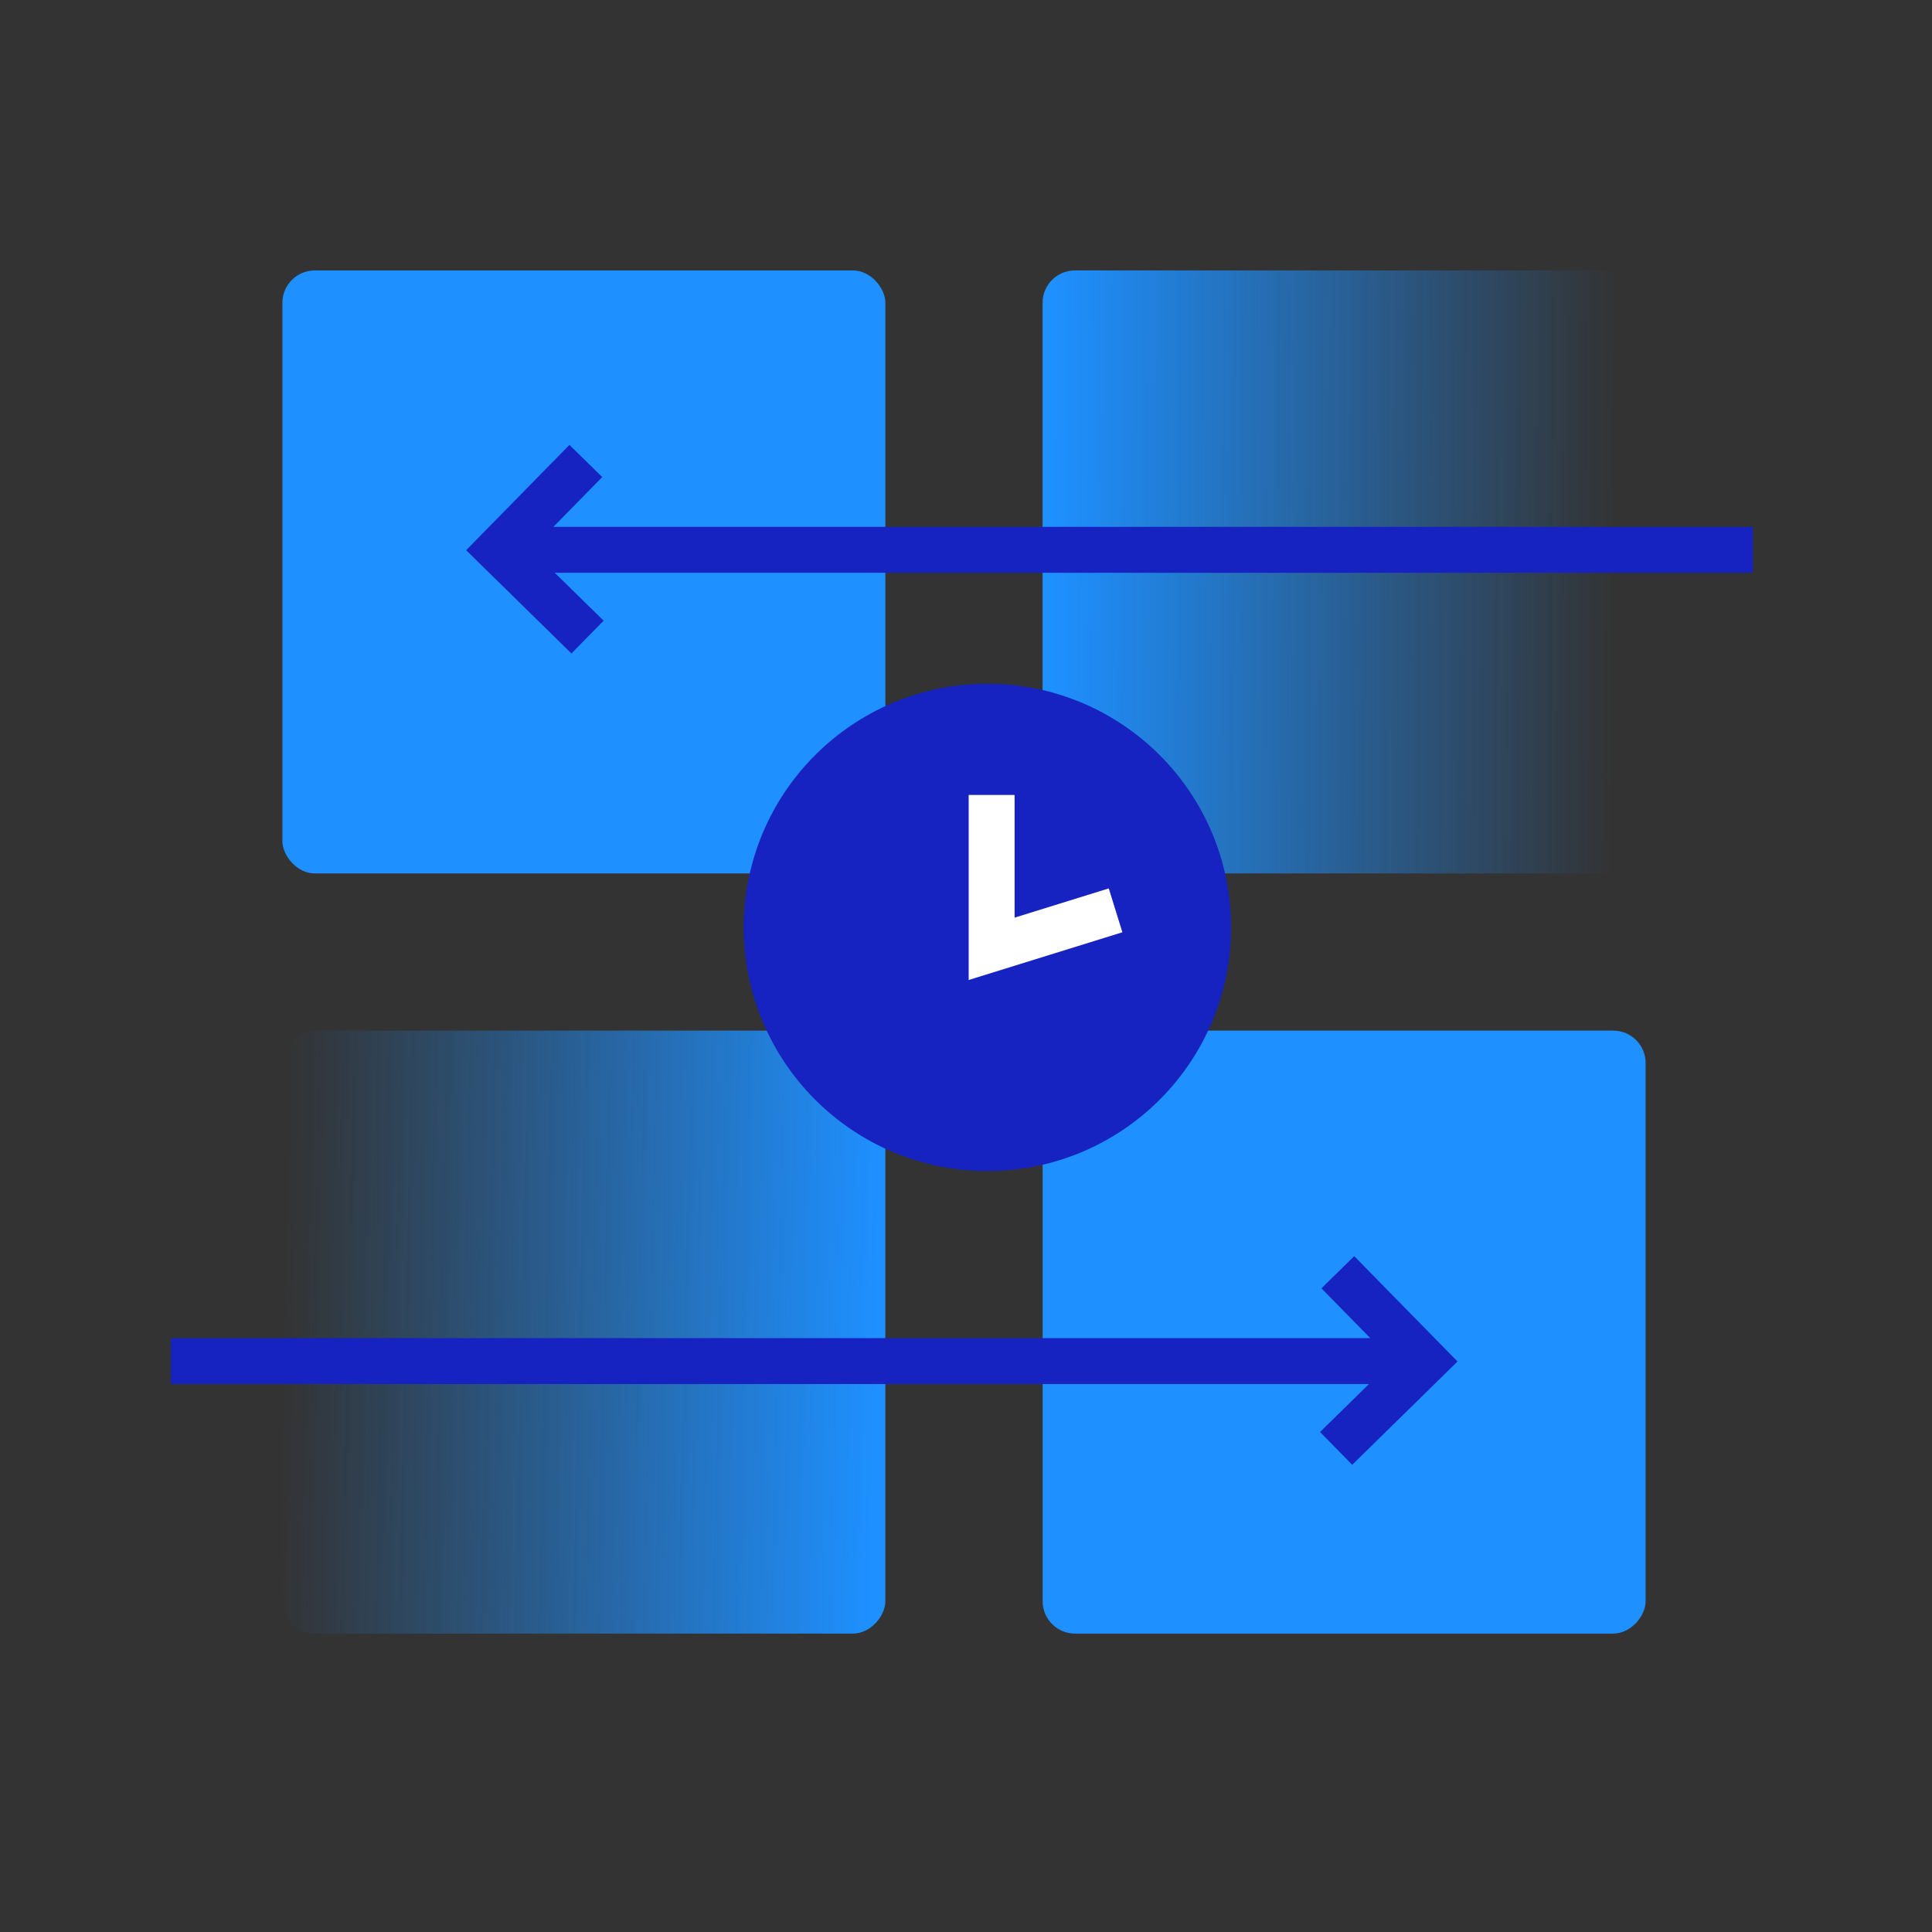 <svg width="48" height="48" viewBox="0 0 48 48" fill="none" xmlns="http://www.w3.org/2000/svg">
<rect x="0" y="0" width="48" height="48" fill="#333333" stroke="none"/>
<g clip-path="url(#clip0_176_55300)">
<rect x="7.016" y="6.719" width="14.981" height="14.981" rx="0.804" fill="#1E90FF"/>
<rect x="25.902" y="6.719" width="14.982" height="14.981" rx="0.804" fill="url(#paint0_linear_176_55300)"/>
<rect width="14.981" height="14.981" rx="0.804" transform="matrix(-1 0 0 1 40.885 25.605)" fill="#1E90FF"/>
<rect width="14.982" height="14.981" rx="0.804" transform="matrix(-1 0 0 1 21.996 25.605)" fill="url(#paint1_linear_176_55300)"/>
<path d="M4.245 33.816L35.29 33.816" stroke="#1623C1" stroke-width="1.141"/>
<path d="M33.238 31.609L35.405 33.818L33.196 35.985" stroke="#1623C1" stroke-width="1.141"/>
<path d="M43.548 13.66L12.503 13.66" stroke="#1623C1" stroke-width="1.141"/>
<path d="M14.555 11.453L12.388 13.662L14.597 15.828" stroke="#1623C1" stroke-width="1.141"/>
<circle cx="24.532" cy="23.041" r="6.053" fill="#1623C1"/>
<path d="M24.637 19.75V23.573L27.716 22.617" stroke="white" stroke-width="1.141"/>
</g>
<defs>
<linearGradient id="paint0_linear_176_55300" x1="26.185" y1="15.764" x2="40.069" y2="15.838" gradientUnits="userSpaceOnUse">
<stop stop-color="#1E90FF"/>
<stop offset="1" stop-color="#1E90FF" stop-opacity="0"/>
</linearGradient>
<linearGradient id="paint1_linear_176_55300" x1="0.283" y1="9.045" x2="14.982" y2="8.712" gradientUnits="userSpaceOnUse">
<stop stop-color="#1E90FF"/>
<stop offset="1" stop-color="#1E90FF" stop-opacity="0"/>
</linearGradient>
<clipPath id="clip0_176_55300">
<rect width="48" height="48" fill="white"/>
</clipPath>
</defs>
</svg>

